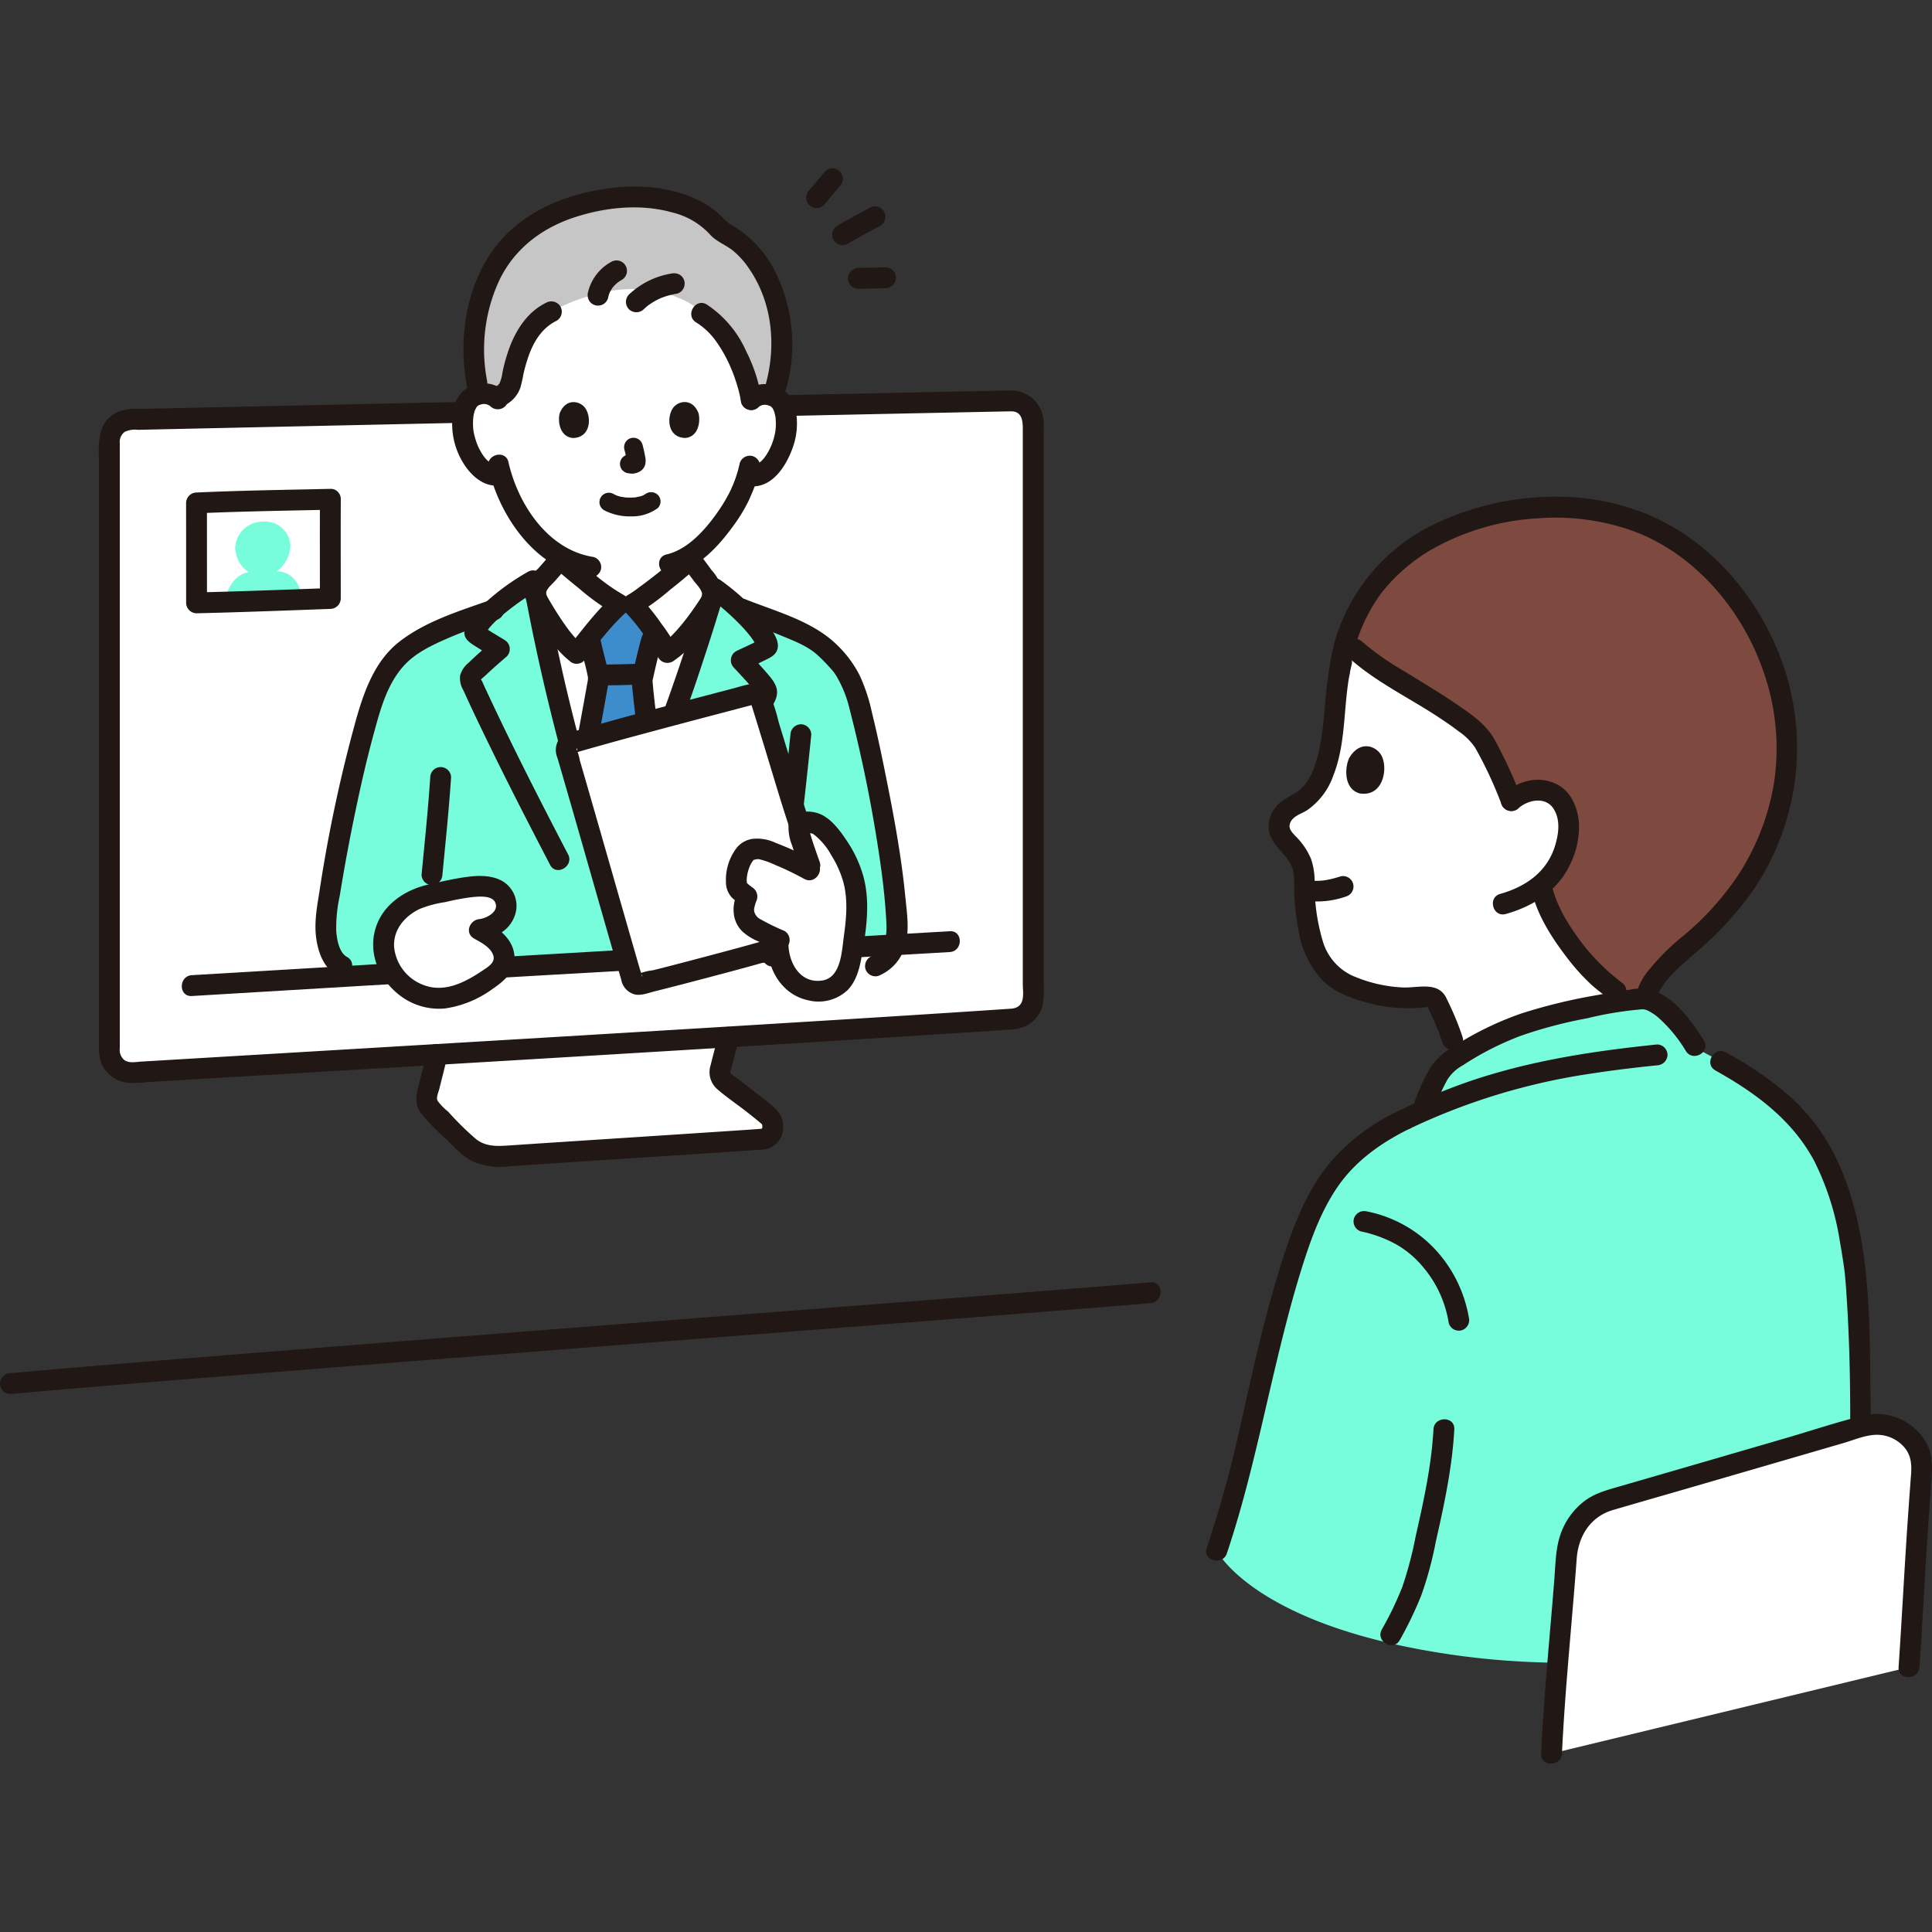 <!DOCTYPE svg PUBLIC "-//W3C//DTD SVG 1.1//EN" "http://www.w3.org/Graphics/SVG/1.1/DTD/svg11.dtd">
<!-- Uploaded to: SVG Repo, www.svgrepo.com, Transformed by: SVG Repo Mixer Tools -->
<svg width="800px" height="800px" viewBox="0 -32.3 370.647 370.647" xmlns="http://www.w3.org/2000/svg" fill="#000000">
<rect x="0" y="-32.3" width="370.647" height="370.647" fill="#333333" stroke="none"/>
<g id="SVGRepo_bgCarrier" stroke-width="0"/>
<g id="SVGRepo_tracerCarrier" stroke-linecap="round" stroke-linejoin="round"/>
<g id="SVGRepo_iconCarrier">
<defs>
<style>.a{fill:#7e493e;}.b{fill:#ffffff;}.c{fill:#211715;}.d{fill:#77fddc;}.e{fill:#c6c6c6;}.f{fill:#3d8dcc;}</style>
</defs>
<path class="a" d="M292.241,65.41a59.967,59.967,0,0,0-8.037,1.569c-14.412,3.852-20.849,13.107-22.115,15.237a36.255,36.255,0,0,0-3.9,8.388l1.726,1.621c5.25,4.93,18.923,11.278,24.277,17a73.084,73.084,0,0,1,5.739,12.081A7.372,7.372,0,0,1,294,119.348a5.892,5.892,0,0,1,4.855,1.365c1.84,1.716,2.393,4.906,1.96,7.423a15,15,0,0,1-5.158,9.378c.071.347.116.552.116.552,1.159,5.317,7,14.168,12.347,18.306l7.355,5.694a13.012,13.012,0,0,1,.05-2.244c.906-5.3,7.839-10.073,11.7-13.7,5.953-5.591,14.836-16.7,15.6-33.014a47.941,47.941,0,0,0-6.139-25c-9.836-17.077-22.09-20.807-29.7-22.335A46.538,46.538,0,0,0,292.241,65.41Z"/>
<path class="b" d="M292.586,164a62.667,62.667,0,0,0-12.785,6.24l-1.147-3.073a54.571,54.571,0,0,0-2.844-6.87,2.055,2.055,0,0,0-2.332-1.389c-3.645.7-8.874-.014-13.158-1.546-.676-.242-1.329-.5-1.948-.785a11.809,11.809,0,0,1-6.037-6.463A24.927,24.927,0,0,1,250.77,144a58.676,58.676,0,0,1-.59-8.98,9.479,9.479,0,0,0-1.846-4.162c-1.508-1.89-4.05-3.464-2.471-6.433a5.764,5.764,0,0,1,2.815-2.436c5.87-2.635,6.739-11.173,7.383-17.327a43.612,43.612,0,0,1,2.123-12.714l.345-1.027,1.388,1.3c5.25,4.93,18.923,11.278,24.277,17a73,73,0,0,1,5.738,12.078A7.4,7.4,0,0,1,294,119.348a5.892,5.892,0,0,1,4.855,1.365c1.84,1.716,2.393,4.906,1.96,7.423a15,15,0,0,1-5.158,9.378c.071.348.116.552.116.552,1.159,5.317,7,14.168,12.347,18.306l4.2,3.251a160.265,160.265,0,0,0-17.59,3.711c-.633.175-1.279.373-1.932.592Z"/>
<path class="b" d="M194.007,44.609c-28.136.561-132.389,2.76-168.982,3.586a4.131,4.131,0,0,0-4.043,4.134c0,18.784,0,97.469,0,117.009a4.14,4.14,0,0,0,4.4,4.129c49.036-2.916,134.734-7.951,168.985-10.288a4.127,4.127,0,0,0,3.852-4.124c0-17.782.007-91.767.008-110.311A4.131,4.131,0,0,0,194.007,44.609Z"/>
<path class="b" d="M89.678,187.449q-.175-.155-.342-.321c-2.157-2.135-5.031-4.973-6.662-6.675a2.825,2.825,0,0,1-.638-3.129c.488-1.959,1.456-5.774,1.817-7.334,18.787-1.115,38.188-2.277,55.947-3.36l-.009.028-1.628,6.3a2.094,2.094,0,0,0,.754,2.191c3.088,2.364,6.482,4.96,8.506,6.67,1.294,1.038,1.166,4.2-1.02,4.407-2.207.21-32.691,2.146-50.508,3.347A8.5,8.5,0,0,1,89.678,187.449Z"/>
<path class="c" d="M194.007,42.609q-10.011.2-20.023.409-14.433.3-28.865.6-16.87.352-33.742.711-17.076.361-34.154.727-15.3.327-30.589.66-6.361.138-12.722.279l-5.372.119c-2.056.046-4.373-.19-6.248.772-3.988,2.045-3.31,6.714-3.31,10.461V68.033q0,14.56,0,29.121V129.54q0,13.92,0,27.841,0,4.851,0,9.7c0,1.968-.132,3.988,1.059,5.692a6.2,6.2,0,0,0,3.975,2.586,17.613,17.613,0,0,0,4.11-.056q17.264-1.026,34.528-2.049,19.4-1.152,38.8-2.311,19.363-1.16,38.725-2.337,16.877-1.029,33.751-2.093,6.8-.432,13.609-.878,2.909-.191,5.818-.388a8.222,8.222,0,0,0,3.893-.936,6.2,6.2,0,0,0,2.81-3.89,21.628,21.628,0,0,0,.16-4.568v-4.59q0-6,0-12.009,0-15.28,0-30.561,0-15.962,0-31.925,0-12.192,0-24.385c0-1.211.044-2.43,0-3.64a6.248,6.248,0,0,0-6.219-6.135c-2.575-.054-2.575,3.946,0,4,2.239.047,2.219,2.079,2.219,3.758v4.2q0,5.621,0,11.24,0,14.614,0,29.228,0,15.822,0,31.644,0,12.679,0,25.358v4.44c0,1.224.325,3.011-.529,3.99-.687.787-1.687.742-2.643.807l-2.78.187q-2.988.2-5.978.393-15.085.983-30.177,1.9-18.145,1.12-36.292,2.209-19.252,1.159-38.508,2.3-18.064,1.076-36.131,2.145l-16.074.955c-1.064.063-2.369.376-3.289-.322a2.551,2.551,0,0,1-.835-2.278v-3.913q0-11.758,0-23.517,0-15.47,0-30.94V79.736q0-11.611,0-23.222c0-1.253-.006-2.506,0-3.758a2.4,2.4,0,0,1,.915-2.185,4.557,4.557,0,0,1,2.564-.409q5.354-.12,10.708-.237,13.833-.3,27.664-.6,16.228-.349,32.458-.694,16.842-.359,33.683-.713,15.363-.324,30.725-.644,12.091-.252,24.183-.5l8.125-.164C196.577,46.558,196.586,42.558,194.007,42.609Z"/>
<path class="d" d="M141.424,84.172l-.067-.028a53.541,53.541,0,0,0-4.235-3.486c-3.3,11.269-7.44,23.281-11.766,34.168-3.3,8.317-4.329,10.97-8.615,19.84-3.226-9.022-3.974-11.8-6.353-20.326-3.15-11.283-6-23.665-8.085-35.221a50.2,50.2,0,0,0-7.867,5.686,113.6,113.6,0,0,0-11.88,4.689,21.194,21.194,0,0,0-6.72,4.78,23.873,23.873,0,0,0-4.11,7.22c-3.345,9.682-7.168,28.329-9.153,41.933-.454,3.348.472,8.32,2.991,9.587l3.657,1.839c39.7-2.338,78.043-4.5,102.4-5.887a9.418,9.418,0,0,0,.467-3.428c-.1-2.231-.242-4.465-.487-6.684-.6-5.439-1.42-10.876-2.485-16.244-1.916-9.667-2.563-13.178-4.75-21.584a24.474,24.474,0,0,0-2.791-5.541,24.7,24.7,0,0,0-5.195-4.95C151.847,87.98,146.123,86.133,141.424,84.172Z"/>
<path class="b" d="M95.5,44.233a3.8,3.8,0,0,0-2.744-1.013,3.524,3.524,0,0,0-3.172,1.751c-1.082,1.863-1.046,5.3-.33,7.432a11.481,11.481,0,0,0,3.354,5.475,4.11,4.11,0,0,0,3.492.886,28.9,28.9,0,0,0,5.452,10.36,23.366,23.366,0,0,0,5.955,5.293c0,.36,0,.593,0,.593,1.152.987,8.168,7.043,11.282,8.654h2.538c1.506-.792,10.25-7.5,11.022-8.818v-.6c5.163-3.4,9.143-10.264,9.91-12.328a24.639,24.639,0,0,0,1.12-3.013l.31.053a4.188,4.188,0,0,0,3.232-.923,11.483,11.483,0,0,0,3.386-5.455c.728-2.126.784-5.565-.287-7.435a3.527,3.527,0,0,0-3.162-1.768,3.8,3.8,0,0,0-2.75,1s5.462-23.546-24.872-23.546C93.6,20.828,95.5,44.233,95.5,44.233Z"/>
<path class="e" d="M149.813,30.19a25.535,25.535,0,0,0-6.871-15,26.043,26.043,0,0,0-4.961-3.471c-3.993-5.2-12.591-6.74-19.378-6.078C110.869,6.4,102.9,9.092,97.684,14.95c-5.978,6.717-8.367,18.377-5.7,28.355a4.735,4.735,0,0,1,.772-.085,3.846,3.846,0,0,1,2.392.723,3.766,3.766,0,0,0,2.945-3.109,30.6,30.6,0,0,1,2.427-7.851,11.483,11.483,0,0,1,5.145-5.422c.316-.173.567-.314.567-.314s8.278-4.654,16.59-4.026c7.779.588,11.09,3.792,11.09,3.792l1.226,1.186c5.765,3.862,8.528,12.952,8.972,16.178a3.79,3.79,0,0,1,2.75-1,4.4,4.4,0,0,1,1.444.281A30.775,30.775,0,0,0,149.813,30.19Z"/>
<path class="c" d="M133.561,29.563a13.255,13.255,0,0,1,3.614,3.334c-.135-.175.222.308.266.369q.188.264.366.531.39.581.745,1.182.674,1.142,1.238,2.342a30.461,30.461,0,0,1,1.594,4.187,22.9,22.9,0,0,1,.8,3.4,2.014,2.014,0,0,0,2.461,1.4,2.052,2.052,0,0,0,1.4-2.461,30.45,30.45,0,0,0-2.882-8.729,20.776,20.776,0,0,0-7.574-9c-2.21-1.332-4.223,2.125-2.019,3.454Z"/>
<path class="b" d="M109.97,112.831c-2.777-10.122-5.3-21.047-7.241-31.417a3.906,3.906,0,0,1,.977-2.178c1.155-1.229,2.622-3.015,3.8-4.226,1.152.987,8.168,7.043,11.282,8.654h2.538c1.506-.792,10.25-7.5,11.022-8.818,1.112,1.356,2.47,3.331,3.556,4.7A4.014,4.014,0,0,1,136.72,82c-3.225,10.878-7.209,22.373-11.364,32.83-3.3,8.317-4.329,10.97-8.615,19.841-3.226-9.023-3.974-11.805-6.353-20.327Q110.178,113.59,109.97,112.831Z"/>
<path class="f" d="M114.024,126.775c-1-3.083-1.745-5.672-2.77-9.332,1.75-9.411,3.551-19,3.561-19.534.03-1.05-1.4-6-1.67-7.75l-.037-.184a65.425,65.425,0,0,1,5.681-6.311h2.538a42.5,42.5,0,0,1,4.316,5.373c-.36.846-.638,1.5-.638,1.5-.39,1.35-1.41,5.56-1.82,7.53,0,1.76,1.119,9.213,1.849,17.568-3.055,7.689-4.15,10.454-8.293,19.029C115.577,131.411,114.736,128.968,114.024,126.775Z"/>
<path class="c" d="M115.9,65.583a10.529,10.529,0,0,0,5.069,1.181,8.365,8.365,0,0,0,5.223-1.59,1.8,1.8,0,0,0,.528-1.273,1.833,1.833,0,0,0-.528-1.273,1.855,1.855,0,0,0-2.545,0c.624-.487,0-.025-.2.078-.152.079-.552.207.024.007-.137.047-.27.1-.408.149-.373.12-.773.145-1.142.261.186-.058.313-.037.039-.01-.112.011-.225.021-.337.028-.27.018-.541.025-.812.023-.243,0-.485-.009-.728-.026q-.167-.011-.333-.027l-.189-.021q-.213-.026.176.024c-.036-.056-.466-.084-.547-.1q-.262-.057-.52-.134c-.15-.045-.3-.094-.443-.149-.048-.018-.095-.039-.143-.056-.29-.1.429.2.171.072-.18-.092-.363-.176-.542-.271a1.8,1.8,0,0,0-1.817,3.109Z"/>
<path class="c" d="M119.788,53.969a22.518,22.518,0,0,1,.531,2.418l-.065-.478a1.437,1.437,0,0,1,.01.334l.064-.479a.765.765,0,0,1-.037.15l.182-.43a.647.647,0,0,1-.053.1l.281-.364a.53.53,0,0,1-.079.078l.365-.282a1.533,1.533,0,0,1-.192.1l.43-.182a1.394,1.394,0,0,1-.323.095l.479-.065a1.229,1.229,0,0,1-.3,0l.478.064c-.274-.038-.544-.086-.819-.123a1.791,1.791,0,0,0-1.273.527,1.8,1.8,0,0,0,0,2.546l.364.281a1.792,1.792,0,0,0,.909.246l.028,0-.478-.064a6.552,6.552,0,0,0,.935.13,3.117,3.117,0,0,0,1.442-.374,2.177,2.177,0,0,0,1.129-1.439,3.461,3.461,0,0,0-.023-1.454c-.135-.772-.311-1.537-.51-2.3a1.858,1.858,0,0,0-.827-1.076,1.837,1.837,0,0,0-1.387-.181,1.817,1.817,0,0,0-1.076.827,1.892,1.892,0,0,0-.182,1.387Z"/>
<path class="c" d="M107.4,46.913c-.423,1.379-.145,4.55,2.467,4.818,3.451-.023,3.633-3.857,2.469-5.659C111.388,44.6,108.591,43.985,107.4,46.913Z"/>
<path class="c" d="M133.985,46.9c.425,1.378.151,4.549-2.46,4.821-3.452-.019-3.638-3.852-2.478-5.656C130,44.585,132.794,43.969,133.985,46.9Z"/>
<path class="c" d="M66.573,151.287c-1.525-.848-1.944-3.349-2.067-4.959a28.927,28.927,0,0,1,.674-6.777q1.318-8.155,3.011-16.244c1.038-4.975,2.167-9.936,3.508-14.839,1.28-4.686,2.588-9.732,6.052-13.34,2.172-2.263,5.165-3.67,8-4.911,3.13-1.372,6.371-2.473,9.588-3.615,2.41-.855,1.372-4.721-1.063-3.857-6.027,2.139-12.578,4.091-17.683,8.083-4.611,3.606-6.645,9.227-8.211,14.658a281.129,281.129,0,0,0-7.118,33.379c-.485,3.025-1.028,5.948-.573,9.011.385,2.595,1.444,5.518,3.865,6.865,2.252,1.252,4.272-2.2,2.019-3.454Z"/>
<path class="c" d="M82.539,116.86c-.418,6.224-1.064,12.43-1.664,18.638a2.013,2.013,0,0,0,2,2,2.044,2.044,0,0,0,2-2c.6-6.208,1.246-12.414,1.664-18.638a2,2,0,0,0-4,0Z"/>
<path class="c" d="M151.639,108.653c-1.422,14.028-3.033,28.03-5.389,41.936a2.059,2.059,0,0,0,1.4,2.46,2.016,2.016,0,0,0,2.46-1.4c2.416-14.258,4.074-28.618,5.532-43a2.013,2.013,0,0,0-2-2,2.045,2.045,0,0,0-2,2Z"/>
<path class="c" d="M141.794,86.473c2.712,1.09,5.461,2.084,8.161,3.2,2.3.955,4.885,1.924,6.77,3.6a30.606,30.606,0,0,1,2.474,2.5,8.977,8.977,0,0,1,1.547,2.129,22.293,22.293,0,0,1,2.2,5.653,272.794,272.794,0,0,1,6.124,30.973c.467,3.5.835,7,.988,10.523.095,2.188-.312,5.056-2.641,6.022a2.065,2.065,0,0,0-1.4,2.46,2.013,2.013,0,0,0,2.46,1.4,8.718,8.718,0,0,0,5.146-5.694c.909-2.983.363-6.4.066-9.439-.679-6.949-1.882-13.822-3.237-20.666-.98-4.952-1.978-9.9-3.19-14.8a33.3,33.3,0,0,0-2.327-7.038,21.542,21.542,0,0,0-4.047-5.564c-4.759-4.87-11.88-6.648-18.037-9.123a2.013,2.013,0,0,0-2.46,1.4,2.048,2.048,0,0,0,1.4,2.46Z"/>
<path class="c" d="M108.973,131.588c-3.48-6.674-6.926-13.367-10.255-20.119q-2.434-4.935-4.776-9.915-.615-1.31-1.221-2.621c-.005-.011-.551-1.488-.667-.6.023-.172.872-.852,1-.974,1.35-1.287,2.758-2.512,4.171-3.729a2.019,2.019,0,0,0-.405-3.141c-1.522-.957-3.145-1.84-4.589-2.911l.718.717-.142-.24.273,1.009.021-.248-.273,1.01c.923-2.02,2.919-3.6,4.6-4.957a48.23,48.23,0,0,1,5.881-4.019l-2.938-1.2a402.073,402.073,0,0,0,10.706,44.414c1.08,3.576,2.3,7.106,3.551,10.625.857,2.408,4.723,1.371,3.857-1.063a340.576,340.576,0,0,1-11.547-41.5q-1.475-6.744-2.71-13.537a2.016,2.016,0,0,0-2.938-1.195,44.957,44.957,0,0,0-9.363,7.038c-1.138,1.16-2.868,2.888-2.851,4.629.013,1.33,1.166,2.015,2.158,2.639l3.563,2.24L94.4,90.8c-1.53,1.318-3.053,2.647-4.507,4.051a4.766,4.766,0,0,0-1.622,2.428,4.46,4.46,0,0,0,.6,2.8c1.714,3.789,3.526,7.536,5.351,11.272,3.653,7.478,7.459,14.881,11.307,22.261,1.19,2.284,4.643.264,3.453-2.019Z"/>
<path class="c" d="M122.73,95.03c-2.532.1-5.07.146-7.605.169a2,2,0,0,0,0,4c2.535-.023,5.073-.067,7.605-.169a2,2,0,0,0,0-4Z"/>
<path class="c" d="M127.035,115.649c-.449-5.08-1.109-10.133-1.657-15.2-.067-.62-.111-1.241-.173-1.861-.011-.112-.017-.232-.017-.345,0-.031-.052.239.03-.132.1-.442.2-.885.3-1.327.439-1.91.882-3.825,1.417-5.711.7-2.481-3.154-3.54-3.857-1.063-.535,1.885-.978,3.8-1.417,5.711a12.671,12.671,0,0,0-.308,4.477c.545,5.154,1.227,10.29,1.684,15.453a2.053,2.053,0,0,0,2,2,2.014,2.014,0,0,0,2-2Z"/>
<path class="c" d="M111.216,90.691c.337,2.031.952,4.013,1.391,6.023.054.243.1.487.152.731.01.053.12.607.058.312-.04-.189-.072.782.043-.149-.074.595-.194,1.188-.3,1.779-1.031,5.849-2.15,11.682-3.236,17.521-.468,2.516,3.387,3.595,3.857,1.063,1.113-5.984,2.271-11.962,3.313-17.959a10.042,10.042,0,0,0,.024-4.1c-.44-2.1-1.1-4.162-1.447-6.28a2.015,2.015,0,0,0-2.46-1.4,2.048,2.048,0,0,0-1.4,2.46Z"/>
<path class="c" d="M106.093,73.6c-.966,1-1.867,2.066-2.79,3.109a9.212,9.212,0,0,0-2.387,3.566c-.531,1.907.256,3.313,1.167,4.873.99,1.693,2.047,3.352,3.2,4.938a20.17,20.17,0,0,0,4.332,4.687,2,2,0,0,0,2.424-.313c2.583-3.2,5.091-6.626,8.165-9.378a2.014,2.014,0,0,0-.4-3.141,38.275,38.275,0,0,1-6.06-4.319c-1.63-1.312-3.229-2.661-4.818-4.022a2.051,2.051,0,0,0-2.828,0,2.016,2.016,0,0,0,0,2.828c1.645,1.411,3.3,2.807,4.993,4.164a43.72,43.72,0,0,0,6.694,4.8l-.405-3.142c-3.074,2.752-5.582,6.179-8.164,9.379l2.423-.313c-.354-.256.218.2-.1-.083-.156-.137-.31-.274-.459-.417-.306-.293-.6-.6-.876-.92a21.778,21.778,0,0,1-1.46-1.832c-1.051-1.446-2.02-2.952-2.934-4.488-.308-.516-.61-1.036-.9-1.563-.092-.169-.171-.367-.28-.526-.05-.074-.218-.393.018.112.2.433.067-.02.131-.263.223-.844,1.057-1.458,1.649-2.131.823-.936,1.635-1.882,2.5-2.78C110.707,74.569,107.882,71.737,106.093,73.6Z"/>
<path class="c" d="M129.042,133.993c4.512-6.8,8.826-13.717,13.039-20.7,2.116-3.506,4.277-7,6.306-10.553,1.2-2.1.758-3.508-.726-5.284-1.3-1.551-2.67-3.033-4.053-4.506l-.4,3.141,3.57-1.747c1.082-.53,2.2-1.035,2.422-2.347.307-1.789-1.429-3.817-2.463-5.117a45.139,45.139,0,0,0-8.6-7.949,2.016,2.016,0,0,0-2.938,1.2,401.7,401.7,0,0,1-15.206,42.7c-1.429,3.393-3,6.724-4.593,10.041-1.11,2.31,2.338,4.341,3.454,2.019a344.877,344.877,0,0,0,16.076-40.525q2.179-6.55,4.126-13.174l-2.938,1.2a48.3,48.3,0,0,1,5.256,4.528,29.3,29.3,0,0,1,2.43,2.663,13.822,13.822,0,0,1,.913,1.3c.129.208.254.418.368.634.139.262.14.77.151.219l.274-1.01-.167.225.717-.718c-1.548.912-3.256,1.619-4.87,2.409a2.02,2.02,0,0,0-.405,3.142c1.276,1.359,2.545,2.727,3.752,4.149.194.228.634,1.149.648.378-.006.328-.581.978-.739,1.244l-1.345,2.262q-2.82,4.735-5.672,9.452c-3.83,6.31-7.753,12.562-11.836,18.71-1.428,2.151,2.035,4.156,3.454,2.019Z"/>
<path class="c" d="M130.935,76.26c.739.911,1.419,1.868,2.116,2.811.594.8,1.487,1.6,1.648,2.568-.028-.17.026.568.015.481-.009-.062.123-.334.061-.221-.078.144-.17.281-.257.42-.32.511-.655,1.013-1,1.511a47.528,47.528,0,0,1-3,4c-.58.686-1.182,1.355-1.826,1.982q-.438.427-.907.823c-.282.238.122-.057-.257.2-.165.11-.328.219-.5.321l2.736.718a31.636,31.636,0,0,0-2.884-4.53,40,40,0,0,0-4.141-5.09l-.405,3.142a45.97,45.97,0,0,0,6.191-4.525c1.151-.9,2.294-1.823,3.4-2.783a10.62,10.62,0,0,0,2.148-2.227c1.367-2.191-2.093-4.2-3.453-2.019-.176.281.394-.4,0-.016-.139.137-.27.282-.41.418-.381.371-.779.722-1.181,1.069-1.086.941-2.207,1.842-3.336,2.73l-.4.315-.242.189c.11-.085.111-.085,0,0q-.435.335-.871.665-.8.61-1.619,1.2a20.347,20.347,0,0,1-2.249,1.527,2.019,2.019,0,0,0-.405,3.141,34.04,34.04,0,0,1,3.662,4.484,31.041,31.041,0,0,1,2.738,4.326,2.021,2.021,0,0,0,2.737.717,18.406,18.406,0,0,0,4.447-4.127,60.067,60.067,0,0,0,3.768-5.056c1.052-1.57,1.778-2.98,1.259-4.972a10.124,10.124,0,0,0-2.019-3.4c-.9-1.217-1.788-2.444-2.741-3.62a2.014,2.014,0,0,0-2.829,0A2.047,2.047,0,0,0,130.935,76.26Z"/>
<path class="c" d="M96.912,42.819a6.15,6.15,0,0,0-6.725-1.008,5.848,5.848,0,0,0-3.052,3.912,14.242,14.242,0,0,0,2.027,11.246c1.477,2.212,3.831,4.211,6.671,3.851a2.065,2.065,0,0,0,2-2,2.012,2.012,0,0,0-2-2c-1.8.227-2.912-1.2-3.743-2.745a9.479,9.479,0,0,1-.8-1.892,10.432,10.432,0,0,1-.5-2.2,12.991,12.991,0,0,1-.039-1.395,8.452,8.452,0,0,1,.1-1.169,6.545,6.545,0,0,1,.336-1.22c-.107.264.235-.356.3-.494-.184.38-.127.162.023,0,.07-.076.422-.327.067-.09a3.48,3.48,0,0,1,.457-.268c-.328.153.211-.052.288-.07a1.927,1.927,0,0,1,1.764.374,2.045,2.045,0,0,0,2.828,0,2.021,2.021,0,0,0,0-2.829Z"/>
<path class="c" d="M145.522,45.788a1.9,1.9,0,0,1,1.659-.376c.093.019.7.247.4.1a3.477,3.477,0,0,1,.455.271c-.264-.182-.062-.037.064.093s.28.453.021,0c.054.094.12.182.175.277.014.024.246.542.122.22a7.067,7.067,0,0,1,.329,1.222,1.063,1.063,0,0,1,.049.361c.017.23.035.461.042.692a12.492,12.492,0,0,1-.045,1.511,12.025,12.025,0,0,1-1.337,4.084c-.825,1.512-1.974,2.951-3.764,2.713a2.01,2.01,0,0,0-2,2,2.052,2.052,0,0,0,2,2c4.59.609,7.447-4.319,8.607-8.032,1.051-3.366.96-8.5-2.315-10.646a6.116,6.116,0,0,0-7.287.68,2,2,0,0,0,2.828,2.828Z"/>
<path class="c" d="M141.914,56.59a24.551,24.551,0,0,1-1.117,3.687q-.084.217-.171.433.1-.237-.027.057c-.1.233-.22.459-.3.7-.094.284.24-.49,0,0-.054.111-.1.224-.157.335a31.362,31.362,0,0,1-2.717,4.492c-2.309,3.254-5.605,6.86-9.551,7.775-2.506.582-1.445,4.439,1.064,3.857,4.967-1.152,8.79-5.28,11.677-9.245a32.132,32.132,0,0,0,2.951-4.8c.188-.385.352-.777.519-1.172.2-.485-.189.407.039-.083.146-.313.273-.636.4-.956a24.646,24.646,0,0,0,1.246-4.015,2.047,2.047,0,0,0-1.4-2.46,2.02,2.02,0,0,0-2.461,1.4Z"/>
<path class="c" d="M93.691,57.428c2.092,9.3,9.081,19.445,19.115,20.989a2.064,2.064,0,0,0,2.46-1.4,2.014,2.014,0,0,0-1.4-2.46c-8.742-1.345-14.5-10.123-16.321-18.2-.564-2.51-4.422-1.447-3.857,1.064Z"/>
<path class="c" d="M116.66,24.86a6.188,6.188,0,0,1,.352-1.168l-.2.478a6.964,6.964,0,0,1,.879-1.506l-.312.4a7.662,7.662,0,0,1,1.326-1.331l-.405.313a8.037,8.037,0,0,1,.99-.655,2,2,0,1,0-2.019-3.454A8.981,8.981,0,0,0,112.8,23.8a2.14,2.14,0,0,0,.2,1.541,2,2,0,0,0,2.737.718,1.983,1.983,0,0,0,.919-1.2Z"/>
<path class="c" d="M123.5,27.03c.228-.215.462-.424.7-.622.061-.05.125-.1.185-.148-.41.353-.18.139-.075.062q.192-.141.39-.275a13.426,13.426,0,0,1,1.717-.989c.146-.071.293-.137.44-.2.246-.111-.062.034-.142.06.076-.025.151-.062.226-.091q.454-.177.92-.322a14.248,14.248,0,0,1,2.022-.467,2,2,0,0,0,1.195-.919,2.04,2.04,0,0,0,.2-1.541,2.017,2.017,0,0,0-.919-1.2,2.308,2.308,0,0,0-1.541-.2,15.493,15.493,0,0,0-8.152,4.025,2.017,2.017,0,0,0,0,2.828,2.04,2.04,0,0,0,2.828,0Z"/>
<path class="c" d="M150.786,42.4a31.28,31.28,0,0,0-2.16-22.765,21.711,21.711,0,0,0-7.78-8.5,8.341,8.341,0,0,1-1.966-1.444,14.132,14.132,0,0,0-1.792-1.648,18.791,18.791,0,0,0-4.552-2.578c-6.545-2.676-14.09-2.348-20.837-.658-7.222,1.811-13.961,5.725-17.98,12.141C89.153,24.231,88,33.477,89.589,41.828c.48,2.526,4.336,1.457,3.857-1.063a31.518,31.518,0,0,1,2.467-19.547c2.973-5.993,8.272-9.909,14.579-11.915,5.9-1.877,12.463-2.532,18.488-.843a14.4,14.4,0,0,1,7.179,4.175c1.137,1.317,2.869,1.954,4.254,2.991a15.354,15.354,0,0,1,3.291,3.605c4.447,6.452,5.246,14.649,3.225,22.1-.674,2.487,3.184,3.549,3.857,1.063Z"/>
<path class="c" d="M95.912,45.807A5.931,5.931,0,0,0,99.82,42.1a22.979,22.979,0,0,0,.581-2.567c.222-.962.477-1.916.778-2.855,1.017-3.177,2.649-5.994,5.614-7.447a2.02,2.02,0,0,0,.717-2.737,2.041,2.041,0,0,0-2.736-.717c-3.309,1.622-5.433,4.67-6.79,8A31.8,31.8,0,0,0,96.4,39.136a7.255,7.255,0,0,1-.585,2.141c-.026.041-.292.331-.284.326a3.35,3.35,0,0,1-.427.256c-.362.186.167-.045-.251.091-2.438.792-1.394,4.656,1.063,3.857Z"/>
<path class="c" d="M291.862,120.775a85.558,85.558,0,0,0-5.234-11.358c-1.721-3-4.847-5.025-7.66-6.929-3.2-2.164-6.527-4.127-9.806-6.165a50.543,50.543,0,0,1-7.831-5.512c-1.887-1.747-4.722,1.075-2.829,2.828,5.057,4.682,11.547,7.767,17.275,11.523,1.36.892,2.714,1.8,4,2.8A11.937,11.937,0,0,1,283,111.137a77.779,77.779,0,0,1,5,10.7,2.06,2.06,0,0,0,2.46,1.4,2.015,2.015,0,0,0,1.4-2.46Z"/>
<path class="c" d="M291.347,122.72c1.877-1.59,5.148-2.263,6.7.141,1.409,2.184.953,5.035.2,7.356-1.576,4.857-5.688,7.645-10.431,8.97-2.476.692-1.424,4.553,1.063,3.858,5.084-1.421,9.8-4.335,12.186-9.206a16.54,16.54,0,0,0,1.869-8c-.177-2.993-1.405-6.223-4.226-7.659-3.494-1.778-7.335-.707-10.187,1.71a2.015,2.015,0,0,0,0,2.828,2.041,2.041,0,0,0,2.828,0Z"/>
<path class="c" d="M258.851,113.083c-.832,1.725-1.184,5.947,2.015,6.836,4.311.679,5.383-4.32,4.33-6.926C264.333,110.859,260.978,109.48,258.851,113.083Z"/>
<path class="c" d="M280.582,166.632c-.571-1.729-1.244-3.421-1.985-5.085-.239-.535-.487-1.065-.74-1.593-.07-.144-.132-.3-.212-.437-.211-.363.272.667-.038-.067-1.551-3.677-5.577-2.139-8.659-2.316a27.3,27.3,0,0,1-9.566-2.287,10.537,10.537,0,0,1-5.53-6.323,38.015,38.015,0,0,1-1.654-11.165,13.543,13.543,0,0,0-.672-4.854,13.364,13.364,0,0,0-2.808-4.215c-.677-.729-1.616-1.536-1.238-2.618.5-1.427,2.125-1.8,3.266-2.525a13.4,13.4,0,0,0,5.028-6.612c2.7-6.785,1.8-14.3,3.529-21.289.617-2.5-3.239-3.566-3.857-1.064-1.581,6.408-1.018,13.124-2.9,19.469-.69,2.32-1.8,4.806-3.943,6.12-1.423.871-2.837,1.436-3.9,2.81a5.771,5.771,0,0,0-1.2,4.8c.732,3.083,4.178,4.526,4.655,7.763.234,1.589.059,3.323.18,4.934a54.066,54.066,0,0,0,.761,6.014,18.265,18.265,0,0,0,4.547,9.6c2.244,2.282,5.32,3.459,8.35,4.291a29.147,29.147,0,0,0,11.376.956c.673-.086.423-.258.733.427.154.34.326.672.485,1.01a46.533,46.533,0,0,1,2.13,5.32c.8,2.432,4.668,1.39,3.857-1.064Z"/>
<path class="c" d="M258.925,96.82a32.952,32.952,0,0,1,5.782-14.94c.086-.12.174-.238.261-.357.21-.286.121-.161.135-.178q.4-.51.827-1,.982-1.143,2.066-2.192a34.992,34.992,0,0,1,6.153-4.751,46.635,46.635,0,0,1,20.939-6.267A44.181,44.181,0,0,1,312.526,69.3c11.548,3.917,20.652,14.026,25.049,25.261a44.677,44.677,0,0,1,2.806,23.078,46.051,46.051,0,0,1-7.182,18.346,55.007,55.007,0,0,1-10.245,11.238,43.459,43.459,0,0,0-7.148,7.23,12.088,12.088,0,0,0-2.309,8.164,44.427,44.427,0,0,0,.491,4.676,2.013,2.013,0,0,0,2.46,1.4,2.049,2.049,0,0,0,1.4-2.46,34.18,34.18,0,0,1-.386-4.6,5.571,5.571,0,0,1,.654-3.309c1.5-2.991,4.23-5.292,6.713-7.448a64.893,64.893,0,0,0,11.3-12.09,48.567,48.567,0,0,0,6.032-43.315c-4.381-12.78-13.94-24.267-26.639-29.319A45.645,45.645,0,0,0,299.221,63a53.669,53.669,0,0,0-23.871,5.177,36.082,36.082,0,0,0-19.366,22.883,46.108,46.108,0,0,0-1.059,5.761,2.009,2.009,0,0,0,2,2,2.052,2.052,0,0,0,2-2Z"/>
<path class="c" d="M257.127,135.849c-.574.181-1.153.346-1.739.483q-.467.11-.937.194c-.134.024-.267.044-.4.066-.415.068.46-.051-.068.009a12.714,12.714,0,0,1-1.712.081c-.282-.006-.56-.031-.841-.051-.432-.031.414.075.02.006-.169-.03-.337-.058-.505-.093a2,2,0,1,0-1.064,3.857,16.54,16.54,0,0,0,8.31-.7,2,2,0,0,0-1.063-3.857Z"/>
<path class="c" d="M293.841,138.6c1.025,4.515,3.718,8.783,6.484,12.425a40.528,40.528,0,0,0,4.984,5.591c1.04.943,2.174,1.778,3.283,2.637a2.069,2.069,0,0,0,2.829,0,2.014,2.014,0,0,0,0-2.829A40.8,40.8,0,0,1,303.778,149c-2.584-3.375-5.134-7.3-6.08-11.469-.57-2.509-4.427-1.447-3.857,1.063Z"/>
<path class="d" d="M355.228,278.857c2.366-15.15,1.874-59.016.5-68.348a74.519,74.519,0,0,0-4.014-16.894c-4.887-12.284-13.428-18.133-26.243-24.747-3.1-5.284-7.533-9.616-10.375-9.528-3.152.1-13.118,2-20.375,3.994-6.61,1.818-14.579,6.3-17.421,8.711-1.528,1.3-3.056,5.306-3.905,7.331l-.662,1.578q-1.625.729-3.26,1.531c-8.575,4.187-13.978,9.173-17.992,18.01-4.687,10.322-8.756,28.83-12.083,43.417a187.722,187.722,0,0,1-5.966,21.272s7.291,14.811,46.42,20.144S355.228,278.857,355.228,278.857Z"/>
<path class="c" d="M2,235.132c12.064-1.072,24.136-2.054,36.208-3.032q24.243-1.963,48.493-3.859,26.178-2.06,52.359-4.094,23.325-1.816,46.652-3.641,16.252-1.275,32.5-2.592l2.522-.211c2.547-.214,2.57-4.216,0-4-10.041.846-20.088,1.629-30.134,2.419q-22.692,1.785-45.386,3.546-26.091,2.032-52.18,4.075-24.7,1.938-49.4,3.919c-12.741,1.026-25.483,2.059-38.217,3.169q-1.709.149-3.416.3a2.052,2.052,0,0,0-2,2,2.016,2.016,0,0,0,2,2Z"/>
<path class="c" d="M268.547,282.338a73.234,73.234,0,0,0,4.116-8.56,69.535,69.535,0,0,0,2.772-10.221c1.613-7.129,3.171-14.323,3.568-21.641.139-2.573-3.861-2.565-4,0-.378,6.962-1.891,13.8-3.426,20.577a72.039,72.039,0,0,1-2.532,9.6,63.389,63.389,0,0,1-3.952,8.224c-1.245,2.255,2.208,4.275,3.454,2.019Z"/>
<path class="c" d="M317.9,168.078c-13.439,1.381-26.866,3.487-39.531,8.357-3.363,1.293-6.664,2.747-9.9,4.323-2.314,1.126-.288,4.577,2.019,3.454a121.936,121.936,0,0,1,35.06-10.589c4.1-.633,8.226-1.12,12.356-1.545a2.057,2.057,0,0,0,2-2,2.014,2.014,0,0,0-2-2Z"/>
<path class="c" d="M326.88,167.319c-2.309-3.727-5.633-8.338-10.037-9.715a9.965,9.965,0,0,0-4.321-.01c-2.087.276-4.162.634-6.23,1.031a105.474,105.474,0,0,0-14.3,3.465,60.87,60.87,0,0,0-12.907,6.232,14.194,14.194,0,0,0-4.555,3.988,39.473,39.473,0,0,0-3.058,6.534,2.013,2.013,0,0,0,1.4,2.461,2.052,2.052,0,0,0,2.46-1.4,42.08,42.08,0,0,1,2.313-5.022,8.013,8.013,0,0,1,2.942-2.773,56.837,56.837,0,0,1,11.161-5.694,86.188,86.188,0,0,1,12.757-3.364,67.608,67.608,0,0,1,10.269-1.7,2.237,2.237,0,0,1,1.37.245,9.235,9.235,0,0,1,2.315,1.608,27.625,27.625,0,0,1,4.971,6.13c1.353,2.184,4.815.177,3.454-2.019Z"/>
<path class="c" d="M261.139,203.955a23.9,23.9,0,0,1,6.8,2.522,18.532,18.532,0,0,1,4.985,4.2,21.79,21.79,0,0,1,5.009,10.84,2.018,2.018,0,0,0,2.46,1.4,2.043,2.043,0,0,0,1.4-2.46,25.692,25.692,0,0,0-6.037-12.6A24.408,24.408,0,0,0,262.2,200.1a2.049,2.049,0,0,0-2.46,1.4,2.02,2.02,0,0,0,1.4,2.46Z"/>
<path class="c" d="M329.088,173.062c7.677,4.285,14.734,9.449,18.96,17.358a52.433,52.433,0,0,1,4.934,15.508c.252,1.39.475,2.785.685,4.182.026.172.221,1.609.128.847.025.208.051.416.075.624.112.993.194,1.99.267,2.987,1.028,14.114.934,28.391.562,42.528-.106,4.031-.26,8.062-.517,12.086-.111,1.74-.242,3.479-.41,5.215-.072.741-.15,1.482-.239,2.222-.016.135-.128,1.011-.077.63-.048.359-.1.718-.156,1.076a2.064,2.064,0,0,0,1.4,2.461,2.016,2.016,0,0,0,2.461-1.4,162.559,162.559,0,0,0,1.456-19.4c.269-8.131.319-16.272.231-24.407-.161-14.868.076-30.9-6.136-44.725a38.449,38.449,0,0,0-8.617-12.149,63.948,63.948,0,0,0-12.984-9.1c-2.25-1.256-4.269,2.2-2.019,3.454Z"/>
<path class="b" d="M297.653,304.115c.611-12.889,2.017-25.733,2.866-37.867.347-4.952,3.307-9.319,8.076-10.695,14.162-4.086,34.787-10.1,49.034-14.246,5.558-1.616,11.515,2.6,11.069,8.37-1.378,17.874-1.563,24.754-2.462,37.859"/>
<path class="c" d="M299.653,304.115c.6-12.49,1.91-24.932,2.833-37.4.323-4.359,2.655-8.064,6.971-9.329,4.64-1.359,9.289-2.687,13.931-4.035q15.146-4.4,30.284-8.811c2.052-.6,4.3-1.594,6.462-1.58a6.965,6.965,0,0,1,5.047,2.226c1.466,1.6,1.6,3.408,1.442,5.472q-.318,4.161-.607,8.325c-.659,9.513-1.129,19.039-1.78,28.553-.176,2.569,3.824,2.558,4,0,.607-8.871,1.05-17.751,1.648-26.622q.289-4.3.613-8.591c.206-2.743.4-5.243-.9-7.766a10.947,10.947,0,0,0-12.163-5.269c-4.991,1.214-9.915,2.877-14.847,4.313q-8.144,2.371-16.289,4.74-7.761,2.254-15.526,4.5c-2.4.7-4.78,1.3-6.81,2.839a13.52,13.52,0,0,0-4.319,5.676c-1.2,2.9-1.194,6.036-1.435,9.117-.287,3.675-.6,7.347-.919,11.02-.644,7.532-1.269,15.068-1.633,22.62-.124,2.573,3.876,2.567,4,0Z"/>
<path class="c" d="M268.468,180.758A39.276,39.276,0,0,0,255,190.929c-3.623,4.475-5.948,9.7-7.832,15.1-4.284,12.277-6.893,25.119-9.79,37.772-1.617,7.058-3.559,13.989-5.87,20.853-.824,2.445,3.038,3.494,3.857,1.063,4.083-12.123,6.613-24.577,9.6-36.994,1.5-6.217,3.076-12.425,5.022-18.519,1.646-5.157,3.538-10.3,6.621-14.8,3.469-5.054,8.441-8.52,13.877-11.2,2.31-1.136.285-4.587-2.019-3.454Z"/>
<path class="c" d="M137.862,166.126c-.509,1.971-1.043,3.938-1.529,5.915a4.339,4.339,0,0,0,1.17,4.521c1.822,1.612,3.907,2.986,5.819,4.494.823.648,1.649,1.295,2.447,1.974.494.42.468.351.48.943,0,.246-.242.325,0,.268s-.3.021-.409.029c-1.7.132-3.4.239-5.095.353-14.355.96-28.713,1.866-43.068,2.828-2.272.152-4.407.274-6.325-1.195a57.068,57.068,0,0,1-5.38-5.295,10.758,10.758,0,0,1-2.032-2.094c-.3-.606.187-1.663.346-2.294.508-2.028,1.03-4.052,1.5-6.088.583-2.5-3.272-3.573-3.857-1.063-.436,1.873-.915,3.736-1.383,5.6-.522,2.082-1.231,4.227.14,6.147a41.362,41.362,0,0,0,4.715,4.878c1.7,1.694,3.331,3.591,5.568,4.587a13.8,13.8,0,0,0,6.856.805q2.88-.194,5.76-.383,6.267-.415,12.534-.823,11.338-.741,22.679-1.483c2.173-.144,4.347-.285,6.52-.443a9.363,9.363,0,0,0,2.117-.267,4.331,4.331,0,0,0,2.806-4.429c-.1-2.427-1.879-3.628-3.616-5.008-1.144-.908-2.3-1.8-3.455-2.693q-.9-.7-1.807-1.388c-.282-.217-1.218-.754-1.278-1.056a4.271,4.271,0,0,1,.213-.794l.542-2.1.875-3.385c.645-2.493-3.212-3.557-3.857-1.063Z"/>
<path class="c" d="M158.073,7.033l3.039-3.617A2.139,2.139,0,0,0,161.7,2a2.037,2.037,0,0,0-.586-1.415A2.009,2.009,0,0,0,159.7,0a1.964,1.964,0,0,0-1.414.585L155.244,4.2a2.144,2.144,0,0,0-.586,1.414,2.037,2.037,0,0,0,.586,1.415,2.015,2.015,0,0,0,1.414.585,1.967,1.967,0,0,0,1.415-.585Z"/>
<path class="c" d="M164.682,23.1l5.2-.115A2.085,2.085,0,0,0,171.3,22.4a2,2,0,0,0-1.414-3.414l-5.2.115a2.081,2.081,0,0,0-1.414.585,2,2,0,0,0,1.414,3.415Z"/>
<path class="c" d="M182.211,146.356q-22.815,1.317-45.631,2.6-31.11,1.774-62.216,3.592-18.783,1.1-37.565,2.236c-2.557.154-2.575,4.155,0,4q33.032-2,66.067-3.9,28.252-1.63,56.508-3.231,11.42-.649,22.837-1.305c2.559-.148,2.576-4.149,0-4Z"/>
<path class="b" d="M93.518,155.672c-2.692,1.824-5.686,3.441-8.978,3.555a10.925,10.925,0,0,1-10.818-8.712c-.809-4.835,2.1-8.921,7.266-10.808,2.862-.624,7.751-1.824,10.158-1.943,2.095-.1,4.5.175,5.507,1.913a3.88,3.88,0,0,1-.488,4.317,6.081,6.081,0,0,1-4.211,2.027,13.345,13.345,0,0,1,3.586,2.619,4.131,4.131,0,0,1,1.009,4.007,6.229,6.229,0,0,1-2.522,2.676C93.859,155.44,93.689,155.557,93.518,155.672Z"/>
<path class="c" d="M92.509,153.946c-3.316,2.224-7.248,4.271-11.274,2.718A8.691,8.691,0,0,1,75.6,149.3c-.13-3.3,2.007-5.77,4.831-7.189a21.025,21.025,0,0,1,4.972-1.34,44.778,44.778,0,0,1,5.157-.959c1.181-.117,3.726-.381,4.4.937.93,1.808-1.6,3.126-3.006,3.274-1.857.2-2.869,2.66-1.01,3.727,1.328.762,3.1,1.62,3.664,3.163.533,1.468-1.072,2.334-2.1,3.035-2.115,1.441-.116,4.909,2.019,3.453,2.416-1.648,4.659-3.629,4.1-6.855-.528-3.039-3.181-4.825-5.664-6.25l-1.009,3.727c2.742-.289,5.429-1.52,6.6-4.168a5.518,5.518,0,0,0-2.134-7.1c-2.114-1.211-4.73-1.117-7.059-.793-2.416.337-4.8.9-7.174,1.433-4.608,1.039-8.979,3.98-10.246,8.783-1.306,4.954,1.13,9.926,5.181,12.791a12.34,12.34,0,0,0,8.2,2.206,20.3,20.3,0,0,0,9.2-3.772C96.655,155.972,94.654,152.506,92.509,153.946Z"/>
<path class="b" d="M108.854,112.515c-.075-.257-.147-.5-.214-.727a1.189,1.189,0,0,1,.8-1.483c8.824-2.617,26.665-7.259,34.984-9.462a1.2,1.2,0,0,1,1.447.809c3.406,10.969,6.351,20.844,7.622,24.619l5.844,20.191-12.468,3.7c-4.087,1.177-18.245,4.967-24.158,6.367a1.2,1.2,0,0,1-1.427-.825C118.971,147.807,111.516,121.578,108.854,112.515Z"/>
<path class="c" d="M155.427,125.74c-1.622-4.838-3.051-9.745-4.544-14.623q-.744-2.428-1.49-4.854a38.57,38.57,0,0,0-1.79-5.62c-1.378-2.8-4.414-1.54-6.714-.934-10.171,2.681-20.365,5.3-30.469,8.226-1.193.346-2.486.592-3.235,1.687a3.808,3.808,0,0,0-.247,3.468q.681,2.319,1.35,4.64,1.907,6.594,3.794,13.2c2.362,8.24,4.7,16.487,7.1,24.714a3.536,3.536,0,0,0,2.689,2.852c1.176.234,2.54-.311,3.681-.6,2.616-.651,5.226-1.329,7.834-2.013,4.68-1.229,9.364-2.456,14.016-3.791,2.469-.709,1.419-4.57-1.064-3.857-3.675,1.055-7.373,2.032-11.068,3.013q-3.541.941-7.091,1.855-1.447.373-2.9.738a10.332,10.332,0,0,0-2.686.661c-.723.46.962-.118.576.527a1.638,1.638,0,0,0-.088-.3,3.823,3.823,0,0,0-.237-.813q-.319-1.1-.638-2.2-.742-2.566-1.48-5.135-1.821-6.341-3.637-12.683-1.845-6.443-3.7-12.883-.759-2.637-1.522-5.274-.318-1.1-.639-2.2a9.273,9.273,0,0,0-.583-1.992c-.033-.054-.043-.274-.088-.3.8.407-1.094,1.124.144.761q.653-.192,1.306-.379,1.593-.459,3.19-.9,3.56-1,7.128-1.957,7.478-2.023,14.97-3.986,3.42-.9,6.84-1.8a2.745,2.745,0,0,0,.588-.156q.078-.349-.639-.172c.074.237.147.474.221.711l.867,2.807q.825,2.679,1.646,5.361c1.56,5.092,3.048,10.214,4.741,15.264.814,2.428,4.679,1.387,3.857-1.063Z"/>
<path class="b" d="M157.284,157.844a7.846,7.846,0,0,1-3.38-.715,7.37,7.37,0,0,1-2.275-1.533,7.753,7.753,0,0,1-1.968-4.043,9.5,9.5,0,0,1-.366-3.612c-1.54-.687-2.549-1.264-3.249-1.572a6.27,6.27,0,0,1-2.654-1.9,3.8,3.8,0,0,1-.7-2.457,7.507,7.507,0,0,1,.629-2.345,12.6,12.6,0,0,1-1.733-1.449c-.861-1.806.165-4.89.976-6.172a2.821,2.821,0,0,1,2.166-1.457,3.422,3.422,0,0,1,1.764.111,53.255,53.255,0,0,1,9.278,4.145c-.673-1.919-1.77-5-2.338-6.929a5.1,5.1,0,0,1-.162-1.646,1.073,1.073,0,0,1,1.126-.862,6.068,6.068,0,0,1,2.157.3c1.607.814,3.432,3.054,4.639,5.031a19.964,19.964,0,0,1,2.958,7.763,33.762,33.762,0,0,1,.028,7c-.457,2.6-.5,4.16-1.19,6.95a8.485,8.485,0,0,1-1.54,3.506,5.531,5.531,0,0,1-3.552,1.842C157.691,157.824,157.488,157.838,157.284,157.844Z"/>
<path class="c" d="M156.326,132.873a60.976,60.976,0,0,0-7.533-3.477,8.209,8.209,0,0,0-4.452-.758,4.838,4.838,0,0,0-2.928,1.609,10.124,10.124,0,0,0-2.144,6.665,4.369,4.369,0,0,0,1.2,3.044,19.384,19.384,0,0,0,1.839,1.439l-.718-2.736c-1.208,2.567-1.316,5.62.836,7.741a10.475,10.475,0,0,0,2.98,1.868c1.028.494,2.036,1.025,3.079,1.489a2.063,2.063,0,0,0,2.736-.718,2.014,2.014,0,0,0-.717-2.736,44.539,44.539,0,0,1-4.56-2.222,2.311,2.311,0,0,1-1.238-1.47,1.785,1.785,0,0,1,.046-.915c.048-.217.1-.433.168-.645.019-.063.26-.661.124-.373a2.077,2.077,0,0,0-.717-2.737c-.134-.1-.267-.2-.4-.3-.056-.042-.355-.281-.085-.065-.12-.095-.239-.19-.356-.289a2.849,2.849,0,0,0-.3-.263c-.346-.217.248.224.166.254a3.172,3.172,0,0,1-.1-.852,7.338,7.338,0,0,1,.491-2.271,4.941,4.941,0,0,1,.762-1.393c.2-.2-.021-.052.289-.136a1.84,1.84,0,0,1,.87-.083,15.922,15.922,0,0,1,3.048,1.089,54.648,54.648,0,0,1,5.588,2.691c2.266,1.222,4.288-2.23,2.019-3.454Z"/>
<path class="c" d="M157.245,133.036c-.618-1.768-1.263-3.535-1.791-5.333a7.649,7.649,0,0,0-.2-.872c-.019-.044.032-.313-.006-.333l-.426.456q-.813.543-.212.448c.476.228.992.033,1.476.352a12.672,12.672,0,0,1,3.378,3.992,19.691,19.691,0,0,1,2.334,5.213c.906,3.379.568,6.94.093,10.35-.4,2.853-.519,7.953-4.159,8.5-4.475.679-6.708-3.912-6.454-7.681.173-2.569-3.827-2.559-4,0-.348,5.159,2.539,10.381,7.826,11.488a8.133,8.133,0,0,0,7.507-1.974c1.829-1.87,2.4-4.638,2.819-7.127.807-4.736,1.482-9.685.276-14.422a23.419,23.419,0,0,0-3.212-7.037c-1.3-1.962-3.1-4.448-5.41-5.283-2.242-.81-5.582-.437-5.815,2.494a9.248,9.248,0,0,0,.66,3.545c.464,1.436.962,2.86,1.46,4.284.844,2.414,4.71,1.375,3.857-1.064Z"/>
<path class="d" d="M57.762,82.513c0-2.719-1.73-5.21-4.662-5.193a6.463,6.463,0,0,0,2.614-4.893,4.843,4.843,0,0,0-5.3-4.65,5.267,5.267,0,0,0-5.3,5.02,5.933,5.933,0,0,0,2.614,4.711c-1.988.025-4.409,2.79-4.409,5.509Z"/>
<path class="c" d="M63.382,61.485c-8.559.191-17.128.315-25.681.7a2.036,2.036,0,0,0-2,2q.009,9.587.008,19.172a2.025,2.025,0,0,0,2,2c8.556-.2,17.113-.528,25.666-.842a2.034,2.034,0,0,0,2-2c0-6.343-.029-12.687.007-19.029.014-2.575-3.986-2.578-4,0-.036,6.342-.006,12.686-.007,19.029l2-2c-8.553.314-17.11.642-25.666.842l2,2q0-9.586-.008-19.172l-2,2c8.553-.384,17.122-.508,25.681-.7C65.952,65.427,65.961,61.427,63.382,61.485Z"/>
<path class="c" d="M162.663,14.446c2.033-1.206,4.133-2.3,6.206-3.432A2,2,0,0,0,166.85,7.56c-2.073,1.136-4.173,2.226-6.206,3.433a2,2,0,1,0,2.019,3.453Z"/>
</g>
</svg>